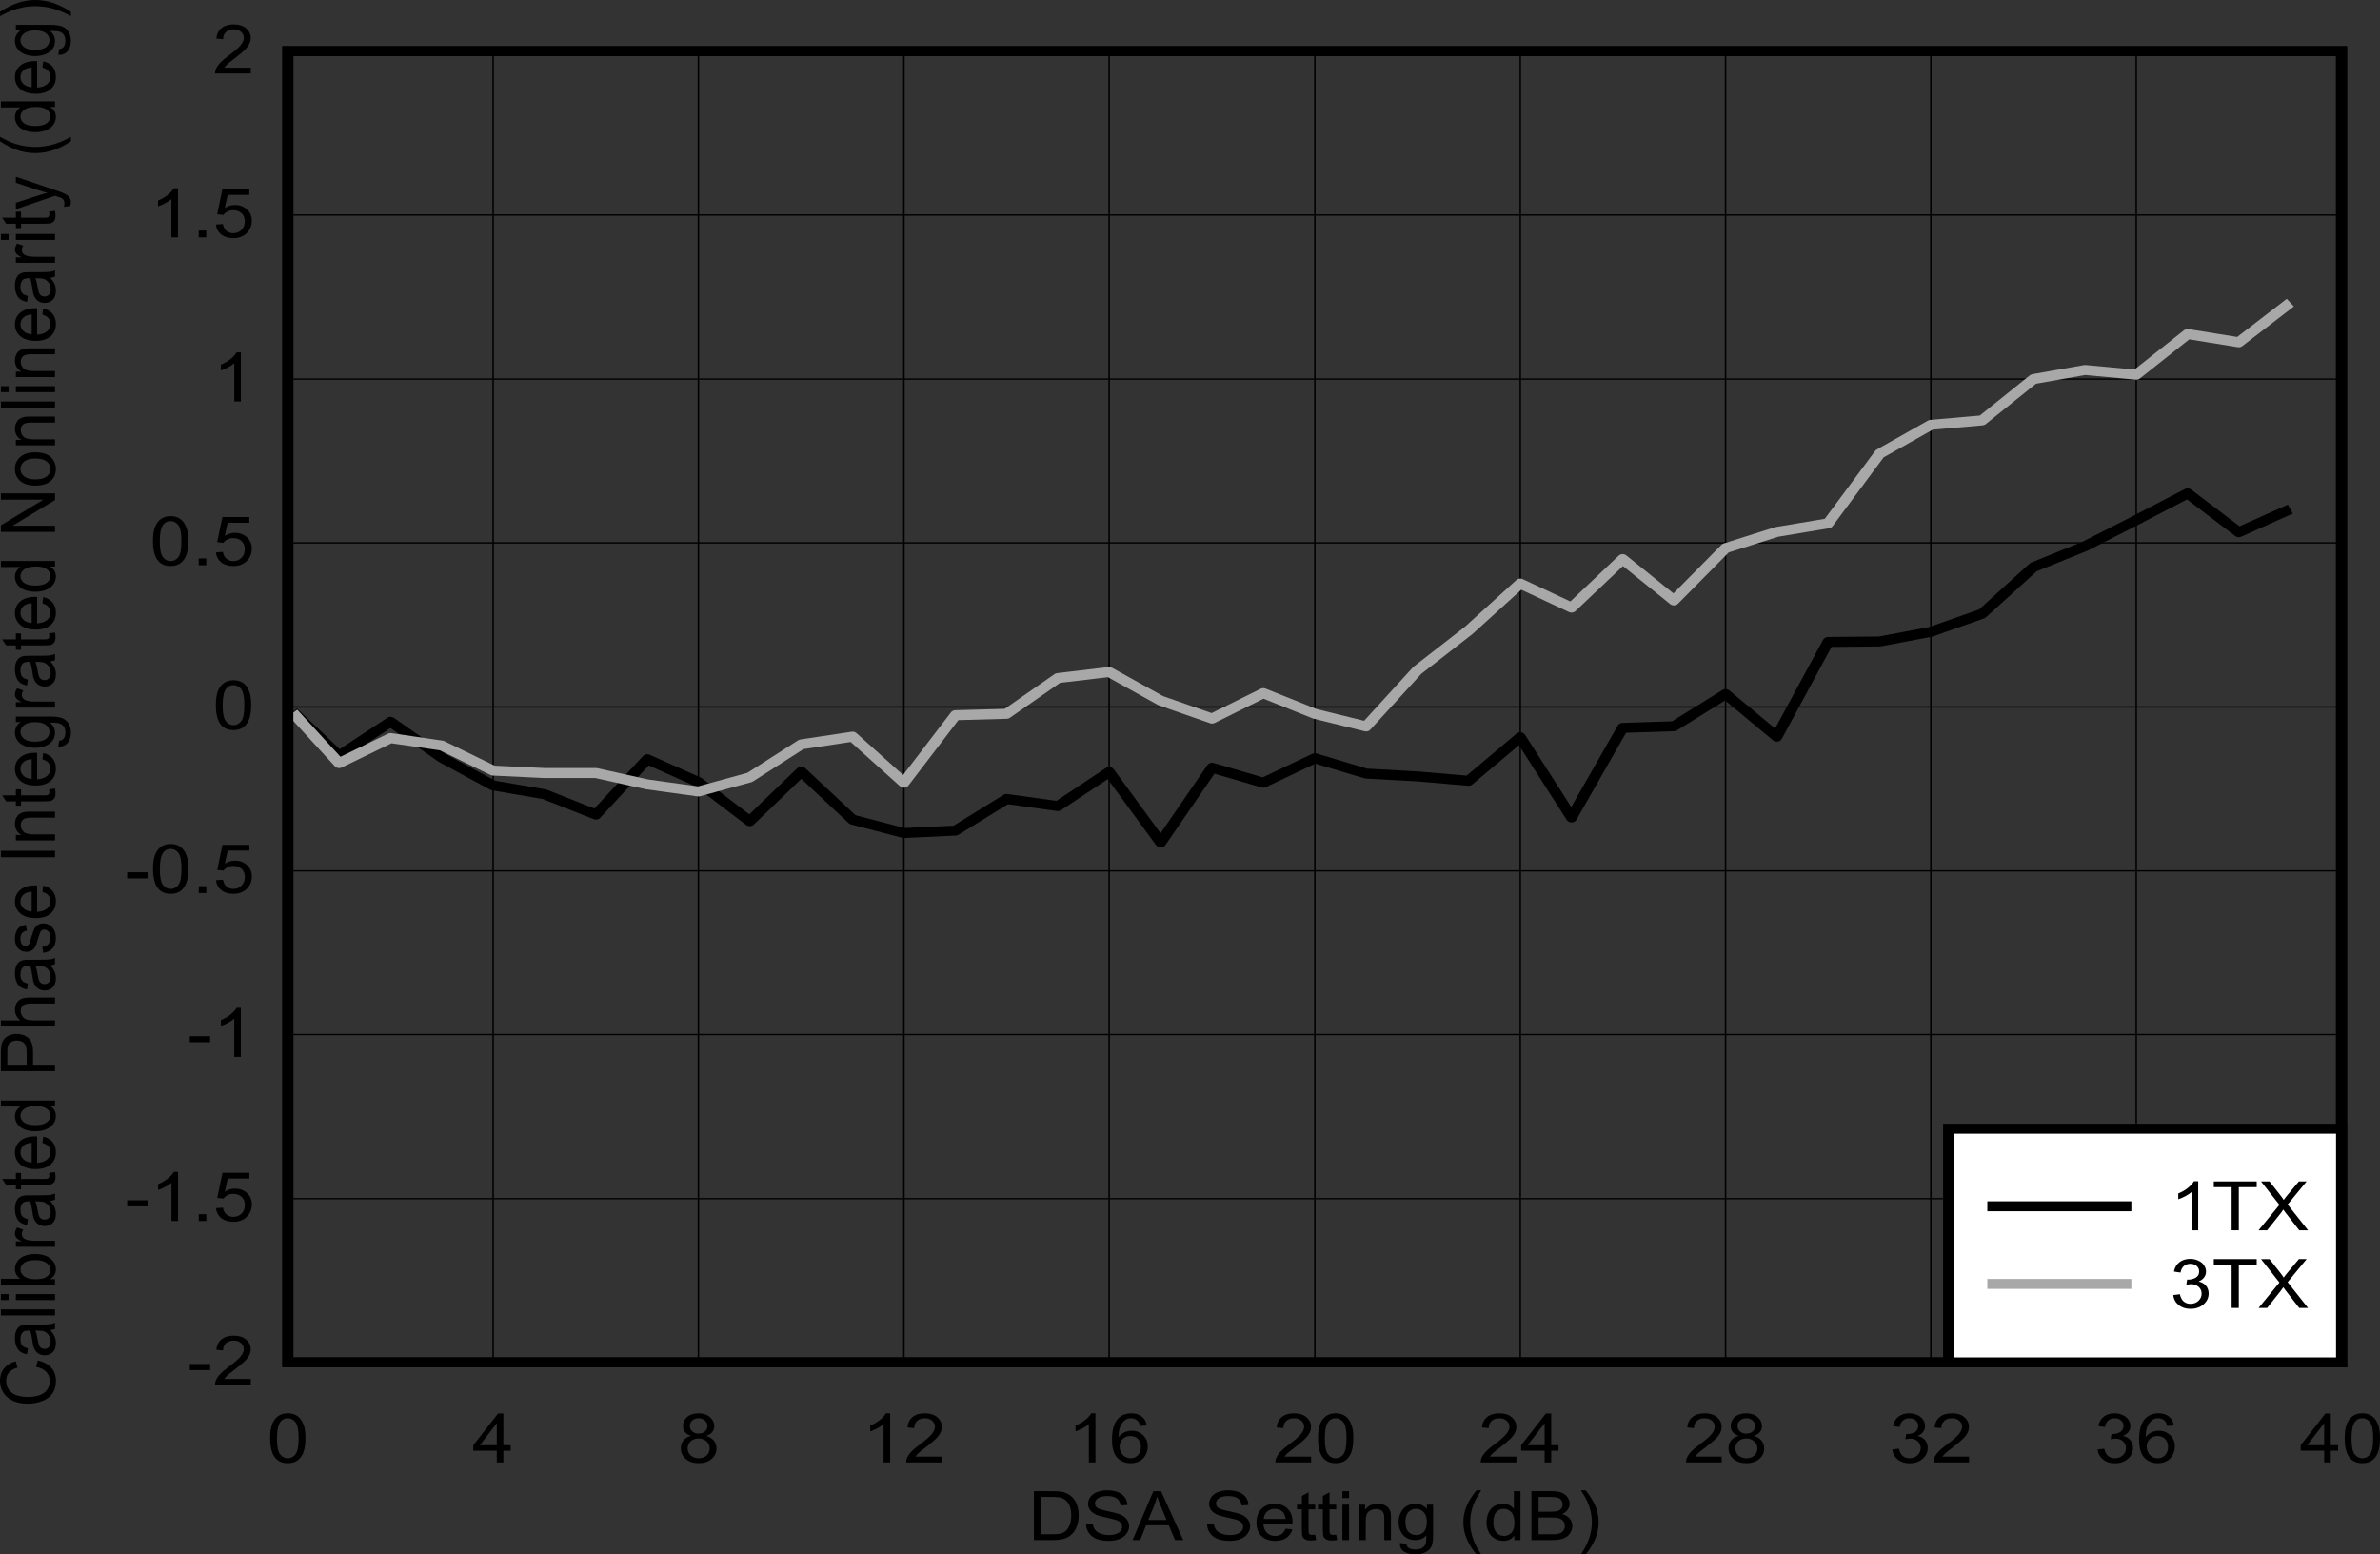 <?xml version="1.0" encoding="UTF-8" standalone="no"?>
<svg
   xmlns:dc="http://purl.org/dc/elements/1.1/"
   xmlns:cc="http://creativecommons.org/ns#"
   xmlns:rdf="http://www.w3.org/1999/02/22-rdf-syntax-ns#"
   xmlns:svg="http://www.w3.org/2000/svg"
   xmlns="http://www.w3.org/2000/svg"
   xmlns:xlink="http://www.w3.org/1999/xlink"
   xmlns:sodipodi="http://sodipodi.sourceforge.net/DTD/sodipodi-0.dtd"
   xmlns:inkscape="http://www.inkscape.org/namespaces/inkscape"
   sodipodi:docname="TX81_CALPHASEINL_DSA_SBASANO.pdf"
   id="svg487"
   version="1.2"
   viewBox="0 0 513.095 335.039"
   height="335.039pt"
   width="513.095pt">
  <rect x="0" y="0" width="513.095" height="335.039" fill="#333333" stroke="none"/>
  <sodipodi:namedview
     id="namedview489"
     inkscape:window-height="480"
     inkscape:window-width="640"
     inkscape:pageshadow="2"
     inkscape:pageopacity="0"
     guidetolerance="10"
     gridtolerance="10"
     objecttolerance="10"
     borderopacity="1"
     bordercolor="#666666"
     pagecolor="#ffffff" />
  <defs
     id="defs148">
    <g
       id="g146">
      <symbol
         id="glyph0-0"
         overflow="visible">
        <path
           inkscape:connector-curvature="0"
           id="path2"
           d="m 2.031,0 v -9.203 h 8.141 V 0 Z m 0.266,-0.234 h 7.625 V -8.969 h -7.625 z m 0,0"
           style="stroke:none" />
      </symbol>
      <symbol
         id="glyph0-1"
         overflow="visible">
        <path
           inkscape:connector-curvature="0"
           id="path5"
           d="m 1.25,0 v -10.531 h 4.016 c 0.902,0 1.598,0.051 2.078,0.141 0.664,0.148 1.238,0.402 1.719,0.766 0.613,0.469 1.07,1.07 1.375,1.797 0.301,0.73 0.453,1.566 0.453,2.5 0,0.805 -0.105,1.52 -0.312,2.141 -0.211,0.617 -0.477,1.129 -0.797,1.531 -0.324,0.398 -0.68,0.715 -1.062,0.953 -0.375,0.23 -0.84,0.41 -1.391,0.531 C 6.785,-0.055 6.164,0 5.469,0 Z M 2.797,-1.25 H 5.281 c 0.77,0 1.375,-0.062 1.812,-0.188 0.434,-0.121 0.785,-0.305 1.047,-0.547 0.363,-0.332 0.645,-0.773 0.844,-1.328 0.207,-0.559 0.312,-1.238 0.312,-2.031 0,-1.102 -0.207,-1.953 -0.609,-2.547 -0.398,-0.59 -0.879,-0.988 -1.438,-1.188 -0.418,-0.145 -1.086,-0.219 -2,-0.219 H 2.797 Z m 0,0"
           style="stroke:none" />
      </symbol>
      <symbol
         id="glyph0-2"
         overflow="visible">
        <path
           inkscape:connector-curvature="0"
           id="path8"
           d="M 0.734,-3.391 2.188,-3.5 c 0.07,0.531 0.234,0.965 0.484,1.297 0.246,0.336 0.641,0.605 1.172,0.812 0.527,0.211 1.125,0.312 1.781,0.312 0.59,0 1.113,-0.078 1.562,-0.234 0.445,-0.152 0.781,-0.367 1,-0.641 0.215,-0.277 0.328,-0.582 0.328,-0.906 0,-0.332 -0.105,-0.617 -0.312,-0.859 C 7.992,-3.965 7.645,-4.176 7.156,-4.344 6.844,-4.457 6.148,-4.629 5.078,-4.859 4.004,-5.086 3.254,-5.305 2.828,-5.516 2.273,-5.785 1.855,-6.113 1.578,-6.5 1.305,-6.895 1.172,-7.332 1.172,-7.812 c 0,-0.527 0.164,-1.023 0.5,-1.484 0.332,-0.465 0.82,-0.82 1.469,-1.062 C 3.785,-10.598 4.5,-10.719 5.281,-10.719 c 0.863,0 1.625,0.129 2.281,0.375 0.652,0.25 1.16,0.621 1.516,1.109 0.363,0.492 0.555,1.051 0.578,1.672 L 8.188,-7.469 C 8.102,-8.133 7.832,-8.633 7.375,-8.969 6.914,-9.309 6.238,-9.484 5.344,-9.484 c -0.938,0 -1.621,0.16 -2.047,0.469 -0.43,0.305 -0.641,0.676 -0.641,1.109 0,0.375 0.148,0.691 0.453,0.938 0.301,0.242 1.078,0.492 2.328,0.75 1.258,0.262 2.117,0.488 2.578,0.672 0.676,0.281 1.176,0.645 1.5,1.078 0.332,0.43 0.5,0.93 0.5,1.5 0,0.555 -0.184,1.082 -0.547,1.578 -0.355,0.5 -0.867,0.887 -1.531,1.156 -0.656,0.27 -1.402,0.406 -2.234,0.406 -1.055,0 -1.941,-0.137 -2.656,-0.406 C 2.336,-0.512 1.777,-0.93 1.375,-1.484 0.969,-2.043 0.754,-2.68 0.734,-3.391 Z m 0,0"
           style="stroke:none" />
      </symbol>
      <symbol
         id="glyph0-3"
         overflow="visible">
        <path
           inkscape:connector-curvature="0"
           id="path11"
           d="m -0.031,0 4.484,-10.531 h 1.656 L 10.891,0 H 9.125 L 7.766,-3.188 h -4.875 L 1.609,0 Z m 3.375,-4.328 H 7.297 L 6.078,-7.25 C 5.703,-8.133 5.426,-8.859 5.25,-9.422 c -0.148,0.668 -0.355,1.336 -0.625,2 z m 0,0"
           style="stroke:none" />
      </symbol>
      <symbol
         id="glyph0-4"
         overflow="visible">
        <path
           inkscape:connector-curvature="0"
           id="path14"
           d=""
           style="stroke:none" />
      </symbol>
      <symbol
         id="glyph0-5"
         overflow="visible">
        <path
           inkscape:connector-curvature="0"
           id="path17"
           d="m 6.859,-2.453 1.469,0.156 C 8.098,-1.516 7.664,-0.902 7.031,-0.469 6.406,-0.039 5.602,0.172 4.625,0.172 c -1.242,0 -2.227,-0.344 -2.953,-1.031 C 0.953,-1.543 0.594,-2.508 0.594,-3.75 c 0,-1.277 0.363,-2.273 1.094,-2.984 0.738,-0.715 1.691,-1.078 2.859,-1.078 1.121,0 2.039,0.352 2.75,1.047 0.715,0.699 1.078,1.68 1.078,2.938 0,0.074 0,0.191 0,0.344 H 2.078 c 0.051,0.836 0.312,1.477 0.781,1.922 0.465,0.449 1.055,0.672 1.766,0.672 0.52,0 0.969,-0.125 1.344,-0.375 0.371,-0.246 0.672,-0.645 0.891,-1.188 z M 2.156,-4.547 H 6.875 C 6.801,-5.191 6.617,-5.676 6.328,-6 5.867,-6.488 5.277,-6.734 4.562,-6.734 c -0.668,0 -1.227,0.199 -1.672,0.594 -0.449,0.398 -0.695,0.93 -0.734,1.594 z m 0,0"
           style="stroke:none" />
      </symbol>
      <symbol
         id="glyph0-6"
         overflow="visible">
        <path
           inkscape:connector-curvature="0"
           id="path20"
           d="M 4.203,-1.156 4.406,-0.016 C 4,0.055 3.637,0.094 3.328,0.094 2.805,0.094 2.398,0.02 2.109,-0.125 1.828,-0.27 1.621,-0.461 1.5,-0.703 1.383,-0.949 1.328,-1.461 1.328,-2.234 V -6.625 H 0.281 v -1 h 1.047 v -1.891 l 1.438,-0.781 V -7.625 h 1.438 v 1 h -1.438 v 4.469 c 0,0.367 0.02,0.602 0.062,0.703 0.051,0.105 0.133,0.191 0.25,0.25 0.113,0.062 0.273,0.094 0.484,0.094 0.164,0 0.379,-0.016 0.641,-0.047 z m 0,0"
           style="stroke:none" />
      </symbol>
      <symbol
         id="glyph0-7"
         overflow="visible">
        <path
           inkscape:connector-curvature="0"
           id="path23"
           d="m 1.078,-9.047 v -1.484 h 1.438 v 1.484 z m 0,9.047 v -7.625 h 1.438 V 0 Z m 0,0"
           style="stroke:none" />
      </symbol>
      <symbol
         id="glyph0-8"
         overflow="visible">
        <path
           inkscape:connector-curvature="0"
           id="path26"
           d="m 1.078,0 v -7.625 h 1.281 v 1.078 c 0.621,-0.84 1.52,-1.266 2.688,-1.266 0.508,0 0.977,0.086 1.406,0.25 0.426,0.168 0.742,0.387 0.953,0.656 0.215,0.273 0.367,0.59 0.453,0.953 C 7.91,-5.711 7.938,-5.289 7.938,-4.688 V 0 H 6.5 v -4.641 c 0,-0.527 -0.059,-0.926 -0.172,-1.188 -0.105,-0.258 -0.305,-0.469 -0.594,-0.625 C 5.453,-6.605 5.121,-6.688 4.75,-6.688 c -0.617,0 -1.148,0.18 -1.594,0.531 C 2.719,-5.812 2.5,-5.148 2.5,-4.172 V 0 Z m 0,0"
           style="stroke:none" />
      </symbol>
      <symbol
         id="glyph0-9"
         overflow="visible">
        <path
           inkscape:connector-curvature="0"
           id="path29"
           d="M 0.812,0.625 2.203,0.812 C 2.262,1.207 2.426,1.492 2.688,1.672 3.039,1.91 3.523,2.031 4.141,2.031 c 0.664,0 1.176,-0.121 1.531,-0.359 C 6.035,1.43 6.281,1.09 6.406,0.656 6.477,0.395 6.516,-0.156 6.516,-1 5.891,-0.332 5.105,0 4.172,0 3.016,0 2.117,-0.375 1.484,-1.125 0.848,-1.883 0.531,-2.797 0.531,-3.859 0.531,-4.586 0.676,-5.258 0.969,-5.875 1.258,-6.488 1.68,-6.961 2.234,-7.297 2.785,-7.637 3.438,-7.812 4.188,-7.812 c 0.988,0 1.805,0.367 2.453,1.094 V -7.625 H 7.969 v 6.594 c 0,1.184 -0.137,2.023 -0.406,2.516 C 7.289,1.98 6.863,2.375 6.281,2.656 5.707,2.945 4.996,3.094 4.156,3.094 3.145,3.094 2.324,2.887 1.703,2.484 1.086,2.078 0.789,1.457 0.812,0.625 Z M 2,-3.953 c 0,1 0.219,1.73 0.656,2.188 0.434,0.461 0.988,0.688 1.656,0.688 0.652,0 1.203,-0.223 1.641,-0.672 C 6.398,-2.207 6.625,-2.926 6.625,-3.906 c 0,-0.934 -0.23,-1.641 -0.688,-2.109 -0.461,-0.477 -1.012,-0.719 -1.656,-0.719 -0.637,0 -1.18,0.238 -1.625,0.703 C 2.219,-5.562 2,-4.867 2,-3.953 Z m 0,0"
           style="stroke:none" />
      </symbol>
      <symbol
         id="glyph0-10"
         overflow="visible">
        <path
           inkscape:connector-curvature="0"
           id="path32"
           d="M 3.812,3.094 C 3.02,2.195 2.348,1.145 1.797,-0.062 c -0.543,-1.207 -0.812,-2.457 -0.812,-3.75 0,-1.145 0.203,-2.238 0.609,-3.281 0.477,-1.207 1.219,-2.414 2.219,-3.625 h 1.016 c -0.637,1 -1.059,1.715 -1.266,2.141 -0.324,0.656 -0.582,1.348 -0.766,2.062 -0.23,0.898 -0.344,1.801 -0.344,2.703 0,2.305 0.789,4.602 2.375,6.906 z m 0,0"
           style="stroke:none" />
      </symbol>
      <symbol
         id="glyph0-11"
         overflow="visible">
        <path
           inkscape:connector-curvature="0"
           id="path35"
           d="M 6.547,0 V -0.969 C 6.016,-0.207 5.227,0.172 4.188,0.172 c -0.668,0 -1.289,-0.168 -1.859,-0.5 -0.562,-0.332 -1.004,-0.801 -1.312,-1.406 C 0.711,-2.336 0.562,-3.031 0.562,-3.812 c 0,-0.758 0.141,-1.445 0.422,-2.062 0.277,-0.621 0.695,-1.102 1.25,-1.438 0.559,-0.332 1.191,-0.5 1.891,-0.5 0.508,0 0.961,0.102 1.359,0.297 0.395,0.199 0.719,0.457 0.969,0.766 v -3.781 H 7.875 V 0 Z M 2.031,-3.812 c 0,0.98 0.223,1.715 0.672,2.203 0.457,0.48 1,0.719 1.625,0.719 0.621,0 1.156,-0.227 1.594,-0.688 0.434,-0.465 0.656,-1.176 0.656,-2.125 C 6.578,-4.742 6.352,-5.508 5.906,-6 5.457,-6.488 4.91,-6.734 4.266,-6.734 c -0.637,0 -1.168,0.238 -1.594,0.703 C 2.242,-5.562 2.031,-4.82 2.031,-3.812 Z m 0,0"
           style="stroke:none" />
      </symbol>
      <symbol
         id="glyph0-12"
         overflow="visible">
        <path
           inkscape:connector-curvature="0"
           id="path38"
           d="m 1.188,0 v -10.531 h 4.375 c 0.895,0 1.609,0.113 2.141,0.328 0.539,0.211 0.961,0.539 1.266,0.984 0.301,0.438 0.453,0.898 0.453,1.375 0,0.449 -0.137,0.879 -0.406,1.281 -0.262,0.398 -0.668,0.715 -1.219,0.953 0.707,0.188 1.25,0.512 1.625,0.969 C 9.805,-4.191 10,-3.66 10,-3.047 c 0,0.492 -0.121,0.949 -0.359,1.375 -0.23,0.418 -0.52,0.742 -0.859,0.969 -0.336,0.23 -0.758,0.41 -1.266,0.531 C 7.004,-0.055 6.379,0 5.641,0 Z M 2.734,-6.109 H 5.25 c 0.684,0 1.176,-0.039 1.469,-0.125 C 7.113,-6.336 7.41,-6.508 7.609,-6.75 7.805,-6.996 7.906,-7.305 7.906,-7.672 7.906,-8.023 7.809,-8.332 7.625,-8.594 7.445,-8.863 7.18,-9.047 6.828,-9.141 6.484,-9.242 5.895,-9.297 5.062,-9.297 H 2.734 Z m 0,4.859 h 2.906 c 0.496,0 0.848,-0.016 1.047,-0.047 0.352,-0.051 0.648,-0.145 0.891,-0.281 0.238,-0.133 0.43,-0.328 0.578,-0.578 0.152,-0.258 0.234,-0.555 0.234,-0.891 0,-0.395 -0.113,-0.738 -0.328,-1.031 C 7.844,-4.367 7.535,-4.57 7.141,-4.688 6.742,-4.801 6.176,-4.859 5.438,-4.859 H 2.734 Z m 0,0"
           style="stroke:none" />
      </symbol>
      <symbol
         id="glyph0-13"
         overflow="visible">
        <path
           inkscape:connector-curvature="0"
           id="path41"
           d="m 2.016,3.094 h -1.031 c 1.582,-2.305 2.375,-4.602 2.375,-6.906 0,-0.895 -0.117,-1.785 -0.344,-2.672 -0.18,-0.715 -0.43,-1.41 -0.75,-2.078 -0.211,-0.426 -0.637,-1.145 -1.281,-2.156 h 1.031 c 0.988,1.211 1.723,2.418 2.203,3.625 0.402,1.043 0.609,2.137 0.609,3.281 0,1.293 -0.277,2.543 -0.828,3.75 C 3.457,1.145 2.793,2.195 2.016,3.094 Z m 0,0"
           style="stroke:none" />
      </symbol>
      <symbol
         id="glyph0-14"
         overflow="visible">
        <path
           inkscape:connector-curvature="0"
           id="path44"
           d="m 0.672,-5.203 c 0,-1.238 0.141,-2.238 0.422,-3 0.289,-0.758 0.711,-1.344 1.266,-1.75 0.559,-0.414 1.266,-0.625 2.109,-0.625 0.621,0 1.172,0.117 1.641,0.344 0.477,0.23 0.867,0.559 1.172,0.984 0.309,0.43 0.555,0.949 0.734,1.562 0.176,0.617 0.266,1.445 0.266,2.484 0,1.242 -0.145,2.242 -0.422,3 -0.281,0.762 -0.707,1.352 -1.266,1.766 -0.562,0.406 -1.273,0.609 -2.125,0.609 -1.117,0 -1.996,-0.359 -2.641,-1.078 -0.773,-0.883 -1.156,-2.316 -1.156,-4.297 z m 1.469,0 c 0,1.73 0.223,2.883 0.672,3.453 0.445,0.574 1,0.859 1.656,0.859 0.664,0 1.223,-0.285 1.672,-0.859 0.445,-0.57 0.672,-1.723 0.672,-3.453 0,-1.727 -0.227,-2.879 -0.672,-3.453 -0.449,-0.57 -1.012,-0.859 -1.688,-0.859 -0.656,0 -1.18,0.258 -1.562,0.766 -0.5,0.637 -0.75,1.82 -0.75,3.547 z m 0,0"
           style="stroke:none" />
      </symbol>
      <symbol
         id="glyph0-15"
         overflow="visible">
        <path
           inkscape:connector-curvature="0"
           id="path47"
           d="m 5.266,0 v -2.516 h -5.062 v -1.188 L 5.531,-10.531 H 6.688 v 6.828 h 1.578 v 1.188 H 6.688 V 0 Z m 0,-3.703 v -4.75 l -3.656,4.75 z m 0,0"
           style="stroke:none" />
      </symbol>
      <symbol
         id="glyph0-16"
         overflow="visible">
        <path
           inkscape:connector-curvature="0"
           id="path50"
           d="M 2.875,-5.719 C 2.281,-5.914 1.836,-6.191 1.547,-6.547 1.266,-6.91 1.125,-7.348 1.125,-7.859 c 0,-0.77 0.301,-1.414 0.906,-1.938 0.613,-0.52 1.426,-0.781 2.438,-0.781 1.02,0 1.836,0.273 2.453,0.812 0.621,0.531 0.938,1.18 0.938,1.938 0,0.492 -0.145,0.918 -0.422,1.281 C 7.156,-6.191 6.723,-5.914 6.141,-5.719 6.855,-5.5 7.406,-5.152 7.781,-4.688 c 0.371,0.469 0.562,1.027 0.562,1.672 0,0.906 -0.355,1.668 -1.062,2.281 C 6.57,-0.129 5.645,0.172 4.5,0.172 3.352,0.172 2.426,-0.133 1.719,-0.75 1.008,-1.363 0.656,-2.129 0.656,-3.047 c 0,-0.684 0.191,-1.258 0.578,-1.719 C 1.617,-5.23 2.164,-5.551 2.875,-5.719 Z m -0.281,-2.188 c 0,0.5 0.176,0.914 0.531,1.234 0.352,0.312 0.812,0.469 1.375,0.469 0.551,0 1.004,-0.156 1.359,-0.469 0.352,-0.32 0.531,-0.707 0.531,-1.156 0,-0.477 -0.184,-0.879 -0.547,-1.203 -0.367,-0.32 -0.82,-0.484 -1.359,-0.484 -0.543,0 -0.996,0.164 -1.359,0.484 -0.355,0.312 -0.531,0.691 -0.531,1.125 z M 2.125,-3.047 c 0,0.375 0.094,0.738 0.281,1.078 0.195,0.344 0.488,0.613 0.875,0.797 0.383,0.188 0.797,0.281 1.234,0.281 0.684,0 1.25,-0.195 1.688,-0.594 C 6.648,-1.879 6.875,-2.383 6.875,-3 6.875,-3.621 6.645,-4.141 6.188,-4.547 5.727,-4.949 5.152,-5.156 4.469,-5.156 c -0.68,0 -1.242,0.207 -1.688,0.609 -0.438,0.398 -0.656,0.898 -0.656,1.5 z m 0,0"
           style="stroke:none" />
      </symbol>
      <symbol
         id="glyph0-17"
         overflow="visible">
        <path
           inkscape:connector-curvature="0"
           id="path53"
           d="M 6.062,0 H 4.641 v -8.25 c -0.344,0.305 -0.801,0.605 -1.359,0.906 -0.562,0.293 -1.07,0.512 -1.516,0.656 v -1.25 c 0.801,-0.332 1.5,-0.738 2.094,-1.219 0.602,-0.488 1.031,-0.961 1.281,-1.422 H 6.062 Z m 0,0"
           style="stroke:none" />
      </symbol>
      <symbol
         id="glyph0-18"
         overflow="visible">
        <path
           inkscape:connector-curvature="0"
           id="path56"
           d="M 8.203,-1.25 V 0 H 0.5 c -0.012,-0.309 0.039,-0.609 0.156,-0.891 0.195,-0.477 0.508,-0.945 0.938,-1.406 0.434,-0.457 1.062,-0.988 1.875,-1.594 1.27,-0.934 2.125,-1.68 2.562,-2.234 0.445,-0.551 0.672,-1.07 0.672,-1.562 0,-0.508 -0.207,-0.941 -0.609,-1.297 -0.398,-0.352 -0.926,-0.531 -1.578,-0.531 -0.688,0 -1.242,0.191 -1.656,0.562 -0.418,0.375 -0.625,0.898 -0.625,1.562 L 0.766,-7.531 C 0.867,-8.52 1.25,-9.273 1.906,-9.797 c 0.652,-0.52 1.535,-0.781 2.641,-0.781 1.113,0 2,0.285 2.656,0.844 0.652,0.562 0.984,1.258 0.984,2.078 0,0.43 -0.102,0.848 -0.297,1.25 C 7.703,-6 7.383,-5.57 6.938,-5.125 6.5,-4.676 5.762,-4.055 4.734,-3.266 3.879,-2.617 3.324,-2.176 3.078,-1.938 2.836,-1.707 2.637,-1.477 2.484,-1.25 Z m 0,0"
           style="stroke:none" />
      </symbol>
      <symbol
         id="glyph0-19"
         overflow="visible">
        <path
           inkscape:connector-curvature="0"
           id="path59"
           d="m 8.094,-7.953 -1.422,0.094 c -0.125,-0.496 -0.305,-0.867 -0.531,-1.109 -0.387,-0.363 -0.867,-0.547 -1.438,-0.547 -0.461,0 -0.863,0.117 -1.203,0.344 -0.449,0.305 -0.805,0.742 -1.062,1.312 -0.262,0.562 -0.398,1.371 -0.406,2.422 0.34,-0.465 0.766,-0.816 1.266,-1.047 0.496,-0.227 1.02,-0.344 1.562,-0.344 0.957,0 1.77,0.32 2.438,0.953 0.676,0.625 1.016,1.445 1.016,2.453 0,0.668 -0.164,1.289 -0.484,1.859 -0.312,0.562 -0.746,0.996 -1.297,1.297 -0.555,0.289 -1.18,0.438 -1.875,0.438 -1.188,0 -2.164,-0.395 -2.922,-1.188 -0.75,-0.789 -1.125,-2.098 -1.125,-3.922 0,-2.027 0.414,-3.508 1.25,-4.438 0.727,-0.801 1.707,-1.203 2.938,-1.203 0.914,0 1.664,0.238 2.25,0.703 0.582,0.461 0.93,1.102 1.047,1.922 z M 2.25,-3.406 c 0,0.438 0.102,0.863 0.312,1.266 0.215,0.406 0.516,0.723 0.891,0.938 0.371,0.211 0.77,0.312 1.188,0.312 0.602,0 1.117,-0.219 1.547,-0.656 0.434,-0.434 0.656,-1.035 0.656,-1.797 0,-0.727 -0.215,-1.301 -0.641,-1.719 -0.43,-0.414 -0.973,-0.625 -1.625,-0.625 -0.648,0 -1.199,0.211 -1.656,0.625 C 2.473,-4.645 2.25,-4.09 2.25,-3.406 Z m 0,0"
           style="stroke:none" />
      </symbol>
      <symbol
         id="glyph0-20"
         overflow="visible">
        <path
           inkscape:connector-curvature="0"
           id="path62"
           d="m 0.688,-2.781 1.422,-0.172 c 0.164,0.73 0.445,1.258 0.844,1.578 0.395,0.324 0.875,0.484 1.438,0.484 0.676,0 1.242,-0.207 1.703,-0.625 0.465,-0.426 0.703,-0.945 0.703,-1.562 0,-0.59 -0.215,-1.082 -0.641,-1.469 C 5.727,-4.93 5.18,-5.125 4.516,-5.125 4.242,-5.125 3.902,-5.074 3.5,-4.984 L 3.672,-6.125 c 0.09,0.012 0.164,0.016 0.219,0.016 0.613,0 1.16,-0.141 1.641,-0.422 0.488,-0.289 0.734,-0.738 0.734,-1.344 0,-0.465 -0.18,-0.859 -0.531,-1.172 -0.355,-0.309 -0.816,-0.469 -1.375,-0.469 -0.555,0 -1.02,0.164 -1.391,0.484 C 2.602,-8.719 2.363,-8.246 2.25,-7.625 L 0.828,-7.844 c 0.176,-0.871 0.57,-1.547 1.188,-2.016 0.621,-0.477 1.395,-0.719 2.312,-0.719 0.633,0 1.219,0.129 1.75,0.375 0.539,0.242 0.953,0.574 1.234,1 0.289,0.43 0.438,0.883 0.438,1.359 0,0.461 -0.137,0.879 -0.406,1.25 -0.273,0.375 -0.676,0.676 -1.203,0.891 0.684,0.148 1.219,0.449 1.594,0.906 0.383,0.449 0.578,1.012 0.578,1.688 0,0.918 -0.371,1.699 -1.109,2.344 C 6.461,-0.129 5.523,0.188 4.391,0.188 3.367,0.188 2.52,-0.086 1.844,-0.641 1.164,-1.191 0.777,-1.906 0.688,-2.781 Z m 0,0"
           style="stroke:none" />
      </symbol>
      <symbol
         id="glyph0-21"
         overflow="visible">
        <path
           inkscape:connector-curvature="0"
           id="path65"
           d="m 0.516,-3.156 v -1.312 H 4.906 v 1.312 z m 0,0"
           style="stroke:none" />
      </symbol>
      <symbol
         id="glyph0-22"
         overflow="visible">
        <path
           inkscape:connector-curvature="0"
           id="path68"
           d="m 1.484,0 v -1.469 h 1.625 V 0 Z m 0,0"
           style="stroke:none" />
      </symbol>
      <symbol
         id="glyph0-23"
         overflow="visible">
        <path
           inkscape:connector-curvature="0"
           id="path71"
           d="m 0.672,-2.766 1.5,-0.109 c 0.113,0.656 0.375,1.152 0.781,1.484 0.402,0.336 0.895,0.5 1.469,0.5 0.684,0 1.27,-0.234 1.75,-0.703 0.477,-0.465 0.719,-1.086 0.719,-1.859 0,-0.738 -0.23,-1.32 -0.688,-1.75 -0.461,-0.426 -1.066,-0.641 -1.812,-0.641 -0.461,0 -0.879,0.098 -1.25,0.281 -0.367,0.188 -0.652,0.434 -0.859,0.734 l -1.344,-0.156 1.125,-5.406 h 5.797 v 1.234 h -4.656 l -0.625,2.828 c 0.695,-0.434 1.43,-0.656 2.203,-0.656 1.008,0 1.863,0.32 2.562,0.953 0.707,0.637 1.062,1.457 1.062,2.453 0,0.961 -0.309,1.789 -0.922,2.484 -0.75,0.844 -1.773,1.266 -3.062,1.266 C 3.359,0.172 2.488,-0.094 1.812,-0.625 1.145,-1.164 0.762,-1.879 0.672,-2.766 Z m 0,0"
           style="stroke:none" />
      </symbol>
      <symbol
         id="glyph0-24"
         overflow="visible">
        <path
           inkscape:connector-curvature="0"
           id="path74"
           d="M 4.219,0 V -9.297 H 0.375 v -1.234 h 9.25 v 1.234 H 5.766 V 0 Z m 0,0"
           style="stroke:none" />
      </symbol>
      <symbol
         id="glyph0-25"
         overflow="visible">
        <path
           inkscape:connector-curvature="0"
           id="path77"
           d="m 0.078,0 4.5,-5.484 -3.969,-5.047 H 2.438 l 2.125,2.703 c 0.434,0.555 0.75,0.98 0.938,1.281 0.258,-0.371 0.566,-0.77 0.922,-1.188 l 2.344,-2.797 H 10.438 L 6.344,-5.562 10.75,0 H 8.844 L 5.922,-3.766 C 5.754,-3.973 5.582,-4.207 5.406,-4.469 5.145,-4.082 4.957,-3.816 4.844,-3.672 L 1.922,0 Z m 0,0"
           style="stroke:none" />
      </symbol>
      <symbol
         id="glyph1-0"
         overflow="visible">
        <path
           inkscape:connector-curvature="0"
           id="path80"
           d="M 0,-1.844 H -10.172 V -9.203 H 0 Z M -0.25,-2.062 v -6.906 h -9.672 v 6.906 z m 0,0"
           style="stroke:none" />
      </symbol>
      <symbol
         id="glyph1-1"
         overflow="visible">
        <path
           inkscape:connector-curvature="0"
           id="path83"
           d="m -4.094,-8.656 0.391,-1.391 c 1.273,0.293 2.242,0.82 2.906,1.578 0.668,0.762 1,1.691 1,2.781 0,1.137 -0.254,2.066 -0.766,2.781 -0.508,0.711 -1.25,1.254 -2.219,1.625 -0.977,0.367 -2.023,0.547 -3.141,0.547 -1.207,0 -2.266,-0.207 -3.172,-0.625 -0.902,-0.414 -1.594,-1.008 -2.062,-1.781 -0.465,-0.777 -0.703,-1.633 -0.703,-2.562 0,-1.051 0.301,-1.938 0.891,-2.656 0.594,-0.715 1.434,-1.223 2.516,-1.516 L -8.094,-8.5 c -0.852,0.25 -1.473,0.613 -1.859,1.078 -0.383,0.461 -0.578,1.043 -0.578,1.75 0,0.805 0.215,1.48 0.641,2.031 0.43,0.543 1.008,0.926 1.734,1.141 0.719,0.219 1.465,0.328 2.234,0.328 0.992,0 1.855,-0.129 2.594,-0.391 0.742,-0.258 1.293,-0.664 1.656,-1.219 0.367,-0.551 0.547,-1.145 0.547,-1.781 0,-0.777 -0.242,-1.441 -0.734,-1.984 -0.496,-0.539 -1.242,-0.91 -2.234,-1.109 z m 0,0"
           style="stroke:none" />
      </symbol>
      <symbol
         id="glyph1-2"
         overflow="visible">
        <path
           inkscape:connector-curvature="0"
           id="path86"
           d="m -1.047,-5.953 c 0.461,0.48 0.785,0.945 0.969,1.391 0.176,0.438 0.266,0.914 0.266,1.422 0,0.836 -0.223,1.48 -0.672,1.938 -0.457,0.449 -1.035,0.672 -1.734,0.672 -0.414,0 -0.797,-0.082 -1.141,-0.25 -0.34,-0.176 -0.613,-0.398 -0.812,-0.672 -0.207,-0.277 -0.367,-0.594 -0.484,-0.938 -0.07,-0.246 -0.141,-0.629 -0.203,-1.141 -0.145,-1.051 -0.312,-1.82 -0.5,-2.312 -0.195,0 -0.32,0 -0.375,0 -0.582,0 -0.992,0.121 -1.234,0.359 -0.32,0.336 -0.484,0.824 -0.484,1.469 0,0.617 0.121,1.07 0.359,1.359 0.242,0.281 0.66,0.496 1.25,0.641 L -6.031,-0.75 c -0.602,-0.113 -1.086,-0.301 -1.453,-0.562 -0.363,-0.27 -0.645,-0.656 -0.844,-1.156 -0.207,-0.496 -0.312,-1.078 -0.312,-1.734 0,-0.645 0.09,-1.172 0.266,-1.578 0.168,-0.402 0.383,-0.703 0.641,-0.891 0.25,-0.195 0.574,-0.336 0.969,-0.422 0.242,-0.039 0.68,-0.062 1.312,-0.062 h 1.922 c 1.324,0 2.164,-0.023 2.516,-0.078 C -0.66,-7.285 -0.32,-7.395 0,-7.562 v 1.359 c -0.289,0.125 -0.641,0.211 -1.047,0.25 z m -3.188,0.109 c 0.211,0.469 0.387,1.176 0.531,2.109 0.094,0.531 0.195,0.914 0.297,1.141 0.105,0.219 0.262,0.395 0.469,0.516 0.199,0.117 0.426,0.172 0.672,0.172 0.387,0 0.707,-0.129 0.953,-0.391 0.25,-0.258 0.375,-0.645 0.375,-1.156 0,-0.496 -0.117,-0.941 -0.359,-1.328 -0.238,-0.383 -0.566,-0.672 -0.984,-0.859 -0.32,-0.133 -0.801,-0.203 -1.438,-0.203 z m 0,0"
           style="stroke:none" />
      </symbol>
      <symbol
         id="glyph1-3"
         overflow="visible">
        <path
           inkscape:connector-curvature="0"
           id="path89"
           d="M 0,-0.938 H -11.656 V -2.234 H 0 Z m 0,0"
           style="stroke:none" />
      </symbol>
      <symbol
         id="glyph1-4"
         overflow="visible">
        <path
           inkscape:connector-curvature="0"
           id="path92"
           d="m -10.016,-0.984 h -1.641 v -1.281 h 1.641 z m 10.016,0 h -8.438 v -1.281 H 0 Z m 0,0"
           style="stroke:none" />
      </symbol>
      <symbol
         id="glyph1-5"
         overflow="visible">
        <path
           inkscape:connector-curvature="0"
           id="path95"
           d="m 0,-2.156 v 1.188 H -11.656 V -2.25 H -7.5 c -0.758,-0.551 -1.141,-1.25 -1.141,-2.094 0,-0.465 0.113,-0.91 0.328,-1.328 0.211,-0.426 0.504,-0.773 0.875,-1.047 0.375,-0.27 0.836,-0.477 1.375,-0.625 0.531,-0.152 1.105,-0.234 1.719,-0.234 1.449,0 2.57,0.324 3.359,0.969 0.781,0.648 1.172,1.426 1.172,2.328 0,0.898 -0.414,1.605 -1.25,2.125 z m -4.281,0 c 1.012,0 1.742,-0.117 2.188,-0.359 0.742,-0.414 1.109,-0.969 1.109,-1.656 0,-0.57 -0.27,-1.062 -0.812,-1.469 -0.539,-0.414 -1.352,-0.625 -2.438,-0.625 -1.102,0 -1.914,0.199 -2.438,0.594 -0.52,0.398 -0.781,0.879 -0.781,1.438 0,0.562 0.273,1.055 0.812,1.469 0.543,0.406 1.332,0.609 2.359,0.609 z m 0,0"
           style="stroke:none" />
      </symbol>
      <symbol
         id="glyph1-6"
         overflow="visible">
        <path
           inkscape:connector-curvature="0"
           id="path98"
           d="M 0,-0.953 H -8.438 V -2.125 h 1.281 c -0.602,-0.289 -1,-0.562 -1.188,-0.812 -0.195,-0.258 -0.297,-0.535 -0.297,-0.828 0,-0.434 0.16,-0.883 0.469,-1.344 l 1.328,0.453 c -0.207,0.312 -0.312,0.633 -0.312,0.953 0,0.281 0.098,0.539 0.281,0.766 0.188,0.219 0.449,0.379 0.781,0.469 0.512,0.148 1.07,0.219 1.672,0.219 H 0 Z m 0,0"
           style="stroke:none" />
      </symbol>
      <symbol
         id="glyph1-7"
         overflow="visible">
        <path
           inkscape:connector-curvature="0"
           id="path101"
           d="m -1.281,-3.797 1.266,-0.188 c 0.082,0.367 0.125,0.695 0.125,0.984 0,0.469 -0.082,0.836 -0.234,1.094 -0.164,0.25 -0.383,0.434 -0.656,0.547 -0.27,0.105 -0.832,0.156 -1.688,0.156 h -4.859 v 0.938 H -8.438 v -0.938 h -2.094 L -11.391,-2.5 H -8.438 v -1.297 h 1.109 V -2.5 h 4.938 c 0.406,0 0.668,-0.02 0.781,-0.062 0.117,-0.039 0.211,-0.113 0.281,-0.219 0.074,-0.102 0.109,-0.254 0.109,-0.453 0,-0.133 -0.02,-0.32 -0.062,-0.562 z m 0,0"
           style="stroke:none" />
      </symbol>
      <symbol
         id="glyph1-8"
         overflow="visible">
        <path
           inkscape:connector-curvature="0"
           id="path104"
           d="m -2.719,-6.188 0.188,-1.344 c 0.867,0.211 1.539,0.602 2.016,1.172 0.469,0.574 0.703,1.305 0.703,2.188 0,1.117 -0.379,2.004 -1.141,2.656 -0.758,0.656 -1.828,0.984 -3.203,0.984 -1.414,0 -2.516,-0.328 -3.297,-0.984 -0.789,-0.664 -1.188,-1.531 -1.188,-2.594 0,-1.02 0.387,-1.852 1.156,-2.5 0.773,-0.645 1.855,-0.969 3.25,-0.969 0.086,0 0.211,0.008 0.375,0.016 v 5.688 c 0.93,-0.051 1.645,-0.289 2.141,-0.719 0.492,-0.426 0.734,-0.957 0.734,-1.594 0,-0.465 -0.133,-0.867 -0.406,-1.203 C -1.668,-5.73 -2.113,-6 -2.719,-6.188 Z m -2.312,4.234 v -4.25 c -0.707,0.055 -1.238,0.215 -1.594,0.484 -0.551,0.406 -0.828,0.941 -0.828,1.594 0,0.594 0.223,1.098 0.656,1.5 0.438,0.406 1.027,0.633 1.766,0.672 z m 0,0"
           style="stroke:none" />
      </symbol>
      <symbol
         id="glyph1-9"
         overflow="visible">
        <path
           inkscape:connector-curvature="0"
           id="path107"
           d="m 0,-5.922 h -1.062 c 0.836,0.48 1.25,1.195 1.25,2.141 0,0.605 -0.184,1.164 -0.547,1.672 -0.371,0.512 -0.895,0.91 -1.562,1.188 C -2.586,-0.641 -3.352,-0.5 -4.219,-0.5 -5.059,-0.5 -5.82,-0.625 -6.5,-0.875 c -0.684,-0.258 -1.211,-0.641 -1.578,-1.141 -0.371,-0.508 -0.562,-1.082 -0.562,-1.719 0,-0.457 0.113,-0.863 0.328,-1.219 0.219,-0.363 0.504,-0.656 0.844,-0.875 h -4.188 V -7.125 H 0 Z m -4.219,4.094 c 1.086,0 1.898,-0.203 2.438,-0.609 0.531,-0.414 0.797,-0.906 0.797,-1.469 0,-0.559 -0.254,-1.039 -0.766,-1.438 -0.508,-0.395 -1.289,-0.594 -2.344,-0.594 -1.152,0 -2.004,0.207 -2.547,0.609 -0.539,0.398 -0.812,0.887 -0.812,1.469 0,0.586 0.262,1.07 0.781,1.453 0.523,0.387 1.34,0.578 2.453,0.578 z m 0,0"
           style="stroke:none" />
      </symbol>
      <symbol
         id="glyph1-10"
         overflow="visible">
        <path
           inkscape:connector-curvature="0"
           id="path110"
           d=""
           style="stroke:none" />
      </symbol>
      <symbol
         id="glyph1-11"
         overflow="visible">
        <path
           inkscape:connector-curvature="0"
           id="path113"
           d="m 0,-1.141 h -11.656 v -3.969 c 0,-0.695 0.039,-1.234 0.109,-1.609 C -11.453,-7.227 -11.27,-7.656 -11,-8 c 0.273,-0.352 0.648,-0.633 1.125,-0.844 0.48,-0.215 1.012,-0.328 1.594,-0.328 0.992,0 1.832,0.289 2.516,0.859 0.688,0.562 1.031,1.59 1.031,3.078 V -2.531 H 0 Z M -6.109,-2.531 V -5.25 c 0,-0.902 -0.18,-1.547 -0.547,-1.922 -0.371,-0.371 -0.898,-0.562 -1.578,-0.562 -0.488,0 -0.906,0.113 -1.25,0.328 -0.352,0.219 -0.582,0.512 -0.688,0.875 -0.07,0.242 -0.109,0.68 -0.109,1.312 v 2.688 z m 0,0"
           style="stroke:none" />
      </symbol>
      <symbol
         id="glyph1-12"
         overflow="visible">
        <path
           inkscape:connector-curvature="0"
           id="path116"
           d="m 0,-0.969 h -11.656 v -1.297 h 4.188 c -0.777,-0.602 -1.172,-1.363 -1.172,-2.281 0,-0.559 0.129,-1.051 0.375,-1.469 0.25,-0.414 0.598,-0.711 1.031,-0.891 0.43,-0.184 1.059,-0.281 1.891,-0.281 H 0 v 1.297 h -5.344 c -0.715,0 -1.238,0.145 -1.562,0.422 -0.332,0.281 -0.5,0.68 -0.5,1.188 0,0.387 0.117,0.754 0.344,1.094 0.219,0.336 0.52,0.574 0.891,0.719 0.375,0.137 0.895,0.203 1.547,0.203 H 0 Z m 0,0"
           style="stroke:none" />
      </symbol>
      <symbol
         id="glyph1-13"
         overflow="visible">
        <path
           inkscape:connector-curvature="0"
           id="path119"
           d="M -2.516,-0.453 -2.75,-1.734 c 0.574,-0.07 1.012,-0.27 1.312,-0.594 0.305,-0.332 0.453,-0.789 0.453,-1.375 0,-0.59 -0.129,-1.035 -0.391,-1.328 -0.27,-0.289 -0.586,-0.438 -0.953,-0.438 -0.32,0 -0.578,0.133 -0.766,0.391 -0.121,0.18 -0.285,0.617 -0.484,1.312 -0.258,0.961 -0.488,1.621 -0.688,1.984 -0.195,0.367 -0.461,0.645 -0.797,0.828 -0.34,0.188 -0.723,0.281 -1.141,0.281 -0.371,0 -0.723,-0.078 -1.047,-0.234 -0.32,-0.152 -0.586,-0.363 -0.797,-0.625 -0.164,-0.207 -0.305,-0.484 -0.422,-0.828 -0.113,-0.34 -0.172,-0.719 -0.172,-1.125 0,-0.59 0.102,-1.113 0.297,-1.562 0.188,-0.457 0.449,-0.789 0.781,-1 0.324,-0.215 0.758,-0.367 1.297,-0.453 l 0.188,1.266 c -0.426,0.055 -0.758,0.223 -1,0.5 -0.246,0.273 -0.375,0.66 -0.375,1.156 0,0.594 0.113,1.023 0.328,1.281 0.211,0.25 0.461,0.375 0.75,0.375 0.188,0 0.363,-0.051 0.516,-0.156 0.148,-0.102 0.273,-0.27 0.375,-0.5 0.055,-0.121 0.176,-0.504 0.359,-1.141 0.273,-0.914 0.496,-1.551 0.672,-1.906 0.168,-0.363 0.418,-0.648 0.75,-0.859 0.324,-0.207 0.73,-0.312 1.219,-0.312 0.48,0 0.934,0.133 1.359,0.391 0.418,0.25 0.742,0.617 0.969,1.094 0.227,0.469 0.344,1.004 0.344,1.594 0,0.992 -0.223,1.746 -0.672,2.266 -0.457,0.523 -1.133,0.855 -2.031,1 z m 0,0"
           style="stroke:none" />
      </symbol>
      <symbol
         id="glyph1-14"
         overflow="visible">
        <path
           inkscape:connector-curvature="0"
           id="path122"
           d="M 0,-1.375 H -11.656 V -2.766 H 0 Z m 0,0"
           style="stroke:none" />
      </symbol>
      <symbol
         id="glyph1-15"
         overflow="visible">
        <path
           inkscape:connector-curvature="0"
           id="path125"
           d="M 0,-0.969 H -8.438 V -2.141 H -7.25 C -8.176,-2.691 -8.641,-3.5 -8.641,-4.562 c 0,-0.457 0.098,-0.879 0.281,-1.266 C -8.172,-6.211 -7.926,-6.5 -7.625,-6.688 c 0.293,-0.195 0.645,-0.332 1.047,-0.406 0.262,-0.051 0.727,-0.078 1.391,-0.078 H 0 V -5.875 h -5.141 c -0.582,0 -1.016,0.055 -1.297,0.156 -0.289,0.094 -0.52,0.273 -0.688,0.531 -0.176,0.25 -0.266,0.551 -0.266,0.891 0,0.555 0.195,1.035 0.578,1.438 0.387,0.398 1.121,0.594 2.203,0.594 H 0 Z m 0,0"
           style="stroke:none" />
      </symbol>
      <symbol
         id="glyph1-16"
         overflow="visible">
        <path
           inkscape:connector-curvature="0"
           id="path128"
           d="m 0.703,-0.734 0.203,-1.25 c 0.426,-0.051 0.738,-0.195 0.938,-0.438 C 2.102,-2.742 2.234,-3.188 2.234,-3.75 2.234,-4.34 2.102,-4.801 1.844,-5.125 1.582,-5.457 1.211,-5.68 0.734,-5.797 0.441,-5.855 -0.172,-5.891 -1.109,-5.891 -0.367,-5.316 0,-4.605 0,-3.766 c 0,1.043 -0.414,1.855 -1.25,2.438 -0.84,0.574 -1.848,0.859 -3.016,0.859 -0.809,0 -1.555,-0.129 -2.234,-0.391 -0.676,-0.27 -1.203,-0.656 -1.578,-1.156 -0.371,-0.496 -0.562,-1.086 -0.562,-1.766 0,-0.895 0.41,-1.641 1.219,-2.234 H -8.438 v -1.188 h 7.297 c 1.309,0 2.238,0.129 2.781,0.375 0.551,0.242 0.984,0.621 1.297,1.141 0.32,0.523 0.484,1.168 0.484,1.938 0,0.906 -0.23,1.645 -0.688,2.203 -0.449,0.562 -1.129,0.836 -2.031,0.812 z M -4.375,-1.797 c 1.117,0 1.93,-0.195 2.438,-0.594 0.5,-0.402 0.75,-0.906 0.75,-1.5 0,-0.59 -0.25,-1.094 -0.75,-1.5 C -2.445,-5.793 -3.242,-6 -4.328,-6 c -1.027,0 -1.805,0.211 -2.328,0.625 -0.527,0.418 -0.797,0.918 -0.797,1.5 0,0.574 0.262,1.066 0.781,1.469 C -6.16,-2 -5.395,-1.797 -4.375,-1.797 Z m 0,0"
           style="stroke:none" />
      </symbol>
      <symbol
         id="glyph1-17"
         overflow="visible">
        <path
           inkscape:connector-curvature="0"
           id="path131"
           d="M 0,-1.125 H -11.656 V -2.547 L -2.5,-8.078 h -9.156 v -1.344 H 0 v 1.438 l -9.156,5.531 H 0 Z m 0,0"
           style="stroke:none" />
      </symbol>
      <symbol
         id="glyph1-18"
         overflow="visible">
        <path
           inkscape:connector-curvature="0"
           id="path134"
           d="m -4.219,-0.484 c -1.559,0 -2.723,-0.395 -3.484,-1.188 -0.621,-0.652 -0.938,-1.453 -0.938,-2.391 0,-1.051 0.383,-1.91 1.141,-2.578 0.762,-0.664 1.816,-1 3.156,-1 1.094,0 1.957,0.152 2.578,0.453 0.617,0.293 1.098,0.723 1.438,1.281 0.34,0.562 0.516,1.18 0.516,1.844 0,1.062 -0.375,1.93 -1.125,2.594 -0.758,0.656 -1.852,0.984 -3.281,0.984 z m 0,-1.328 c 1.086,0 1.898,-0.211 2.438,-0.641 0.531,-0.426 0.797,-0.961 0.797,-1.609 0,-0.645 -0.27,-1.18 -0.812,-1.609 -0.539,-0.426 -1.363,-0.641 -2.469,-0.641 -1.039,0 -1.832,0.215 -2.375,0.641 -0.539,0.43 -0.812,0.965 -0.812,1.609 0,0.648 0.273,1.184 0.812,1.609 0.531,0.43 1.34,0.641 2.422,0.641 z m 0,0"
           style="stroke:none" />
      </symbol>
      <symbol
         id="glyph1-19"
         overflow="visible">
        <path
           inkscape:connector-curvature="0"
           id="path137"
           d="m 3.25,-0.906 -1.344,0.141 c 0.082,-0.277 0.125,-0.531 0.125,-0.75 C 2.031,-1.793 1.977,-2.02 1.875,-2.188 1.77,-2.363 1.621,-2.508 1.438,-2.625 1.289,-2.707 0.93,-2.836 0.359,-3.016 c -0.074,-0.02 -0.191,-0.062 -0.344,-0.125 L -8.438,-0.234 V -1.625 l 4.891,-1.594 C -2.93,-3.426 -2.277,-3.609 -1.594,-3.766 -2.246,-3.918 -2.891,-4.102 -3.516,-4.312 L -8.438,-5.938 v -1.297 l 8.578,2.906 c 0.926,0.312 1.566,0.559 1.922,0.734 0.465,0.23 0.812,0.496 1.031,0.797 0.215,0.293 0.328,0.645 0.328,1.047 0,0.25 -0.059,0.535 -0.172,0.844 z m 0,0"
           style="stroke:none" />
      </symbol>
      <symbol
         id="glyph1-20"
         overflow="visible">
        <path
           inkscape:connector-curvature="0"
           id="path140"
           d="m 3.422,-3.438 c -0.992,0.711 -2.152,1.316 -3.484,1.812 -1.34,0.492 -2.727,0.734 -4.156,0.734 -1.258,0 -2.469,-0.18 -3.625,-0.547 -1.34,-0.434 -2.68,-1.102 -4.016,-2 V -4.375 c 1.105,0.586 1.898,0.973 2.375,1.156 0.73,0.293 1.492,0.523 2.281,0.688 0.992,0.211 1.988,0.312 2.984,0.312 2.555,0 5.098,-0.719 7.641,-2.156 z m 0,0"
           style="stroke:none" />
      </symbol>
      <symbol
         id="glyph1-21"
         overflow="visible">
        <path
           inkscape:connector-curvature="0"
           id="path143"
           d="m 3.422,-1.812 v 0.922 c -2.543,-1.434 -5.086,-2.156 -7.641,-2.156 -0.988,0 -1.973,0.105 -2.953,0.312 -0.801,0.168 -1.566,0.398 -2.297,0.688 -0.477,0.188 -1.273,0.574 -2.391,1.156 V -1.812 c 1.336,-0.902 2.676,-1.57 4.016,-2 1.156,-0.371 2.367,-0.562 3.625,-0.562 1.43,0 2.816,0.254 4.156,0.75 1.332,0.5 2.492,1.105 3.484,1.812 z m 0,0"
           style="stroke:none" />
      </symbol>
    </g>
  </defs>
  <g
     transform="translate(-61.807,-67.187)"
     id="surface1">
    <g
       id="g154"
       style="fill:#000000;fill-opacity:1">
      <use
         height="100%"
         width="100%"
         id="use150"
         y="399.133"
         x="283.459"
         xlink:href="#glyph0-1" />
      <use
         height="100%"
         width="100%"
         id="use152"
         y="399.133"
         x="295.211"
         xlink:href="#glyph0-2" />
    </g>
    <g
       id="g158"
       style="fill:#000000;fill-opacity:1">
      <use
         height="100%"
         width="100%"
         id="use156"
         y="399.133"
         x="306.003"
         xlink:href="#glyph0-3" />
    </g>
    <g
       id="g164"
       style="fill:#000000;fill-opacity:1">
      <use
         height="100%"
         width="100%"
         id="use160"
         y="399.133"
         x="316.779"
         xlink:href="#glyph0-4" />
      <use
         height="100%"
         width="100%"
         id="use162"
         y="399.133"
         x="321.304"
         xlink:href="#glyph0-2" />
    </g>
    <g
       id="g172"
       style="fill:#000000;fill-opacity:1">
      <use
         height="100%"
         width="100%"
         id="use166"
         y="399.133"
         x="332.095"
         xlink:href="#glyph0-5" />
      <use
         height="100%"
         width="100%"
         id="use168"
         y="399.133"
         x="341.146"
         xlink:href="#glyph0-6" />
      <use
         height="100%"
         width="100%"
         id="use170"
         y="399.133"
         x="345.671"
         xlink:href="#glyph0-6" />
    </g>
    <g
       id="g180"
       style="fill:#000000;fill-opacity:1">
      <use
         height="100%"
         width="100%"
         id="use174"
         y="399.133"
         x="350.131"
         xlink:href="#glyph0-7" />
      <use
         height="100%"
         width="100%"
         id="use176"
         y="399.133"
         x="353.744"
         xlink:href="#glyph0-8" />
      <use
         height="100%"
         width="100%"
         id="use178"
         y="399.133"
         x="362.794"
         xlink:href="#glyph0-9" />
    </g>
    <g
       id="g192"
       style="fill:#000000;fill-opacity:1">
      <use
         height="100%"
         width="100%"
         id="use182"
         y="399.133"
         x="371.779"
         xlink:href="#glyph0-4" />
      <use
         height="100%"
         width="100%"
         id="use184"
         y="399.133"
         x="376.304"
         xlink:href="#glyph0-10" />
      <use
         height="100%"
         width="100%"
         id="use186"
         y="399.133"
         x="381.725"
         xlink:href="#glyph0-11" />
      <use
         height="100%"
         width="100%"
         id="use188"
         y="399.133"
         x="390.775"
         xlink:href="#glyph0-12" />
      <use
         height="100%"
         width="100%"
         id="use190"
         y="399.133"
         x="401.632"
         xlink:href="#glyph0-13" />
    </g>
    <g
       id="g202"
       style="fill:#000000;fill-opacity:1">
      <use
         height="100%"
         width="100%"
         id="use194"
         y="370.462"
         x="73.666"
         xlink:href="#glyph1-1" />
      <use
         height="100%"
         width="100%"
         id="use196"
         y="359.836"
         x="73.666"
         xlink:href="#glyph1-2" />
      <use
         height="100%"
         width="100%"
         id="use198"
         y="351.654"
         x="73.666"
         xlink:href="#glyph1-3" />
      <use
         height="100%"
         width="100%"
         id="use200"
         y="348.387"
         x="73.666"
         xlink:href="#glyph1-4" />
    </g>
    <g
       id="g216"
       style="fill:#000000;fill-opacity:1">
      <use
         height="100%"
         width="100%"
         id="use204"
         y="345.061"
         x="73.666"
         xlink:href="#glyph1-5" />
      <use
         height="100%"
         width="100%"
         id="use206"
         y="336.878"
         x="73.666"
         xlink:href="#glyph1-6" />
      <use
         height="100%"
         width="100%"
         id="use208"
         y="331.977"
         x="73.666"
         xlink:href="#glyph1-2" />
      <use
         height="100%"
         width="100%"
         id="use210"
         y="323.795"
         x="73.666"
         xlink:href="#glyph1-7" />
      <use
         height="100%"
         width="100%"
         id="use212"
         y="319.703"
         x="73.666"
         xlink:href="#glyph1-8" />
      <use
         height="100%"
         width="100%"
         id="use214"
         y="311.521"
         x="73.666"
         xlink:href="#glyph1-9" />
    </g>
    <g
       id="g228"
       style="fill:#000000;fill-opacity:1">
      <use
         height="100%"
         width="100%"
         id="use218"
         y="303.294"
         x="73.666"
         xlink:href="#glyph1-10" />
      <use
         height="100%"
         width="100%"
         id="use220"
         y="299.203"
         x="73.666"
         xlink:href="#glyph1-11" />
      <use
         height="100%"
         width="100%"
         id="use222"
         y="289.387"
         x="73.666"
         xlink:href="#glyph1-12" />
      <use
         height="100%"
         width="100%"
         id="use224"
         y="281.204"
         x="73.666"
         xlink:href="#glyph1-2" />
      <use
         height="100%"
         width="100%"
         id="use226"
         y="273.021"
         x="73.666"
         xlink:href="#glyph1-13" />
    </g>
    <g
       id="g236"
       style="fill:#000000;fill-opacity:1">
      <use
         height="100%"
         width="100%"
         id="use230"
         y="265.604"
         x="73.666"
         xlink:href="#glyph1-8" />
      <use
         height="100%"
         width="100%"
         id="use232"
         y="257.422"
         x="73.666"
         xlink:href="#glyph1-10" />
      <use
         height="100%"
         width="100%"
         id="use234"
         y="253.33"
         x="73.666"
         xlink:href="#glyph1-14" />
    </g>
    <g
       id="g248"
       style="fill:#000000;fill-opacity:1">
      <use
         height="100%"
         width="100%"
         id="use238"
         y="249.298"
         x="73.666"
         xlink:href="#glyph1-15" />
      <use
         height="100%"
         width="100%"
         id="use240"
         y="241.115"
         x="73.666"
         xlink:href="#glyph1-7" />
      <use
         height="100%"
         width="100%"
         id="use242"
         y="237.024"
         x="73.666"
         xlink:href="#glyph1-8" />
      <use
         height="100%"
         width="100%"
         id="use244"
         y="228.841"
         x="73.666"
         xlink:href="#glyph1-16" />
      <use
         height="100%"
         width="100%"
         id="use246"
         y="220.659"
         x="73.666"
         xlink:href="#glyph1-6" />
    </g>
    <g
       id="g272"
       style="fill:#000000;fill-opacity:1">
      <use
         height="100%"
         width="100%"
         id="use250"
         y="215.685"
         x="73.666"
         xlink:href="#glyph1-2" />
      <use
         height="100%"
         width="100%"
         id="use252"
         y="207.502"
         x="73.666"
         xlink:href="#glyph1-7" />
      <use
         height="100%"
         width="100%"
         id="use254"
         y="203.411"
         x="73.666"
         xlink:href="#glyph1-8" />
      <use
         height="100%"
         width="100%"
         id="use256"
         y="195.228"
         x="73.666"
         xlink:href="#glyph1-9" />
      <use
         height="100%"
         width="100%"
         id="use258"
         y="187.046"
         x="73.666"
         xlink:href="#glyph1-10" />
      <use
         height="100%"
         width="100%"
         id="use260"
         y="182.954"
         x="73.666"
         xlink:href="#glyph1-17" />
      <use
         height="100%"
         width="100%"
         id="use262"
         y="172.329"
         x="73.666"
         xlink:href="#glyph1-18" />
      <use
         height="100%"
         width="100%"
         id="use264"
         y="164.146"
         x="73.666"
         xlink:href="#glyph1-15" />
      <use
         height="100%"
         width="100%"
         id="use266"
         y="155.964"
         x="73.666"
         xlink:href="#glyph1-3" />
      <use
         height="100%"
         width="100%"
         id="use268"
         y="152.696"
         x="73.666"
         xlink:href="#glyph1-4" />
      <use
         height="100%"
         width="100%"
         id="use270"
         y="149.429"
         x="73.666"
         xlink:href="#glyph1-15" />
    </g>
    <g
       id="g278"
       style="fill:#000000;fill-opacity:1">
      <use
         height="100%"
         width="100%"
         id="use274"
         y="141.188"
         x="73.666"
         xlink:href="#glyph1-8" />
      <use
         height="100%"
         width="100%"
         id="use276"
         y="133.005"
         x="73.666"
         xlink:href="#glyph1-2" />
    </g>
    <g
       id="g294"
       style="fill:#000000;fill-opacity:1">
      <use
         height="100%"
         width="100%"
         id="use280"
         y="124.779"
         x="73.666"
         xlink:href="#glyph1-6" />
      <use
         height="100%"
         width="100%"
         id="use282"
         y="119.878"
         x="73.666"
         xlink:href="#glyph1-4" />
      <use
         height="100%"
         width="100%"
         id="use284"
         y="116.611"
         x="73.666"
         xlink:href="#glyph1-7" />
      <use
         height="100%"
         width="100%"
         id="use286"
         y="112.519"
         x="73.666"
         xlink:href="#glyph1-19" />
      <use
         height="100%"
         width="100%"
         id="use288"
         y="105.161"
         x="73.666"
         xlink:href="#glyph1-10" />
      <use
         height="100%"
         width="100%"
         id="use290"
         y="101.07"
         x="73.666"
         xlink:href="#glyph1-20" />
      <use
         height="100%"
         width="100%"
         id="use292"
         y="96.169"
         x="73.666"
         xlink:href="#glyph1-9" />
    </g>
    <g
       id="g302"
       style="fill:#000000;fill-opacity:1">
      <use
         height="100%"
         width="100%"
         id="use296"
         y="87.927"
         x="73.666"
         xlink:href="#glyph1-8" />
      <use
         height="100%"
         width="100%"
         id="use298"
         y="79.745"
         x="73.666"
         xlink:href="#glyph1-16" />
      <use
         height="100%"
         width="100%"
         id="use300"
         y="71.562"
         x="73.666"
         xlink:href="#glyph1-21" />
    </g>
    <path
       inkscape:connector-curvature="0"
       id="path304"
       transform="matrix(2.316,5.8327e-8,-2.00168e-8,-2.094,51.49,408.97)"
       d="m 31.248,22.985 191.17,5e-6 V 157.956 l -191.17,-1e-5 z m 0,0"
       style="fill:none;stroke:#000000;stroke-width:1.027;stroke-linecap:round;stroke-linejoin:miter;stroke-miterlimit:10;stroke-opacity:1" />
    <g
       id="g308"
       style="fill:#000000;fill-opacity:1">
      <use
         height="100%"
         width="100%"
         id="use306"
         y="382.391"
         x="119.378"
         xlink:href="#glyph0-14" />
    </g>
    <path
       inkscape:connector-curvature="0"
       id="path310"
       transform="matrix(2.316,5.8327e-8,-2.00168e-8,-2.094,51.49,408.97)"
       d="m 50.357,157.95 -10e-7,-134.993"
       style="fill:none;stroke:#000000;stroke-width:0.14;stroke-linecap:butt;stroke-linejoin:round;stroke-miterlimit:10;stroke-opacity:1" />
    <g
       id="g314"
       style="fill:#000000;fill-opacity:1">
      <use
         height="100%"
         width="100%"
         id="use312"
         y="382.391"
         x="163.639"
         xlink:href="#glyph0-15" />
    </g>
    <path
       inkscape:connector-curvature="0"
       id="path316"
       transform="matrix(2.316,5.8327e-8,-2.00168e-8,-2.094,51.49,408.97)"
       d="m 69.467,157.95 -2e-6,-134.993"
       style="fill:none;stroke:#000000;stroke-width:0.14;stroke-linecap:butt;stroke-linejoin:round;stroke-miterlimit:10;stroke-opacity:1" />
    <g
       id="g320"
       style="fill:#000000;fill-opacity:1">
      <use
         height="100%"
         width="100%"
         id="use318"
         y="382.391"
         x="207.93"
         xlink:href="#glyph0-16" />
    </g>
    <path
       inkscape:connector-curvature="0"
       id="path322"
       transform="matrix(2.316,5.8327e-8,-2.00168e-8,-2.094,51.49,408.97)"
       d="m 88.594,157.95 -10e-7,-134.993"
       style="fill:none;stroke:#000000;stroke-width:0.14;stroke-linecap:butt;stroke-linejoin:round;stroke-miterlimit:10;stroke-opacity:1" />
    <g
       id="g328"
       style="fill:#000000;fill-opacity:1">
      <use
         height="100%"
         width="100%"
         id="use324"
         y="382.391"
         x="247.649"
         xlink:href="#glyph0-17" />
      <use
         height="100%"
         width="100%"
         id="use326"
         y="382.391"
         x="256.668"
         xlink:href="#glyph0-18" />
    </g>
    <path
       inkscape:connector-curvature="0"
       id="path330"
       transform="matrix(2.316,5.8327e-8,-2.00168e-8,-2.094,51.49,408.97)"
       d="m 107.7,157.95 -1e-5,-134.993"
       style="fill:none;stroke:#000000;stroke-width:0.14;stroke-linecap:butt;stroke-linejoin:round;stroke-miterlimit:10;stroke-opacity:1" />
    <g
       id="g336"
       style="fill:#000000;fill-opacity:1">
      <use
         height="100%"
         width="100%"
         id="use332"
         y="382.391"
         x="291.912"
         xlink:href="#glyph0-17" />
      <use
         height="100%"
         width="100%"
         id="use334"
         y="382.391"
         x="300.931"
         xlink:href="#glyph0-19" />
    </g>
    <path
       inkscape:connector-curvature="0"
       id="path338"
       transform="matrix(2.316,5.8327e-8,-2.00168e-8,-2.094,51.49,408.97)"
       d="M 126.85,157.95 V 22.957"
       style="fill:none;stroke:#000000;stroke-width:0.14;stroke-linecap:butt;stroke-linejoin:round;stroke-miterlimit:10;stroke-opacity:1" />
    <g
       id="g344"
       style="fill:#000000;fill-opacity:1">
      <use
         height="100%"
         width="100%"
         id="use340"
         y="382.391"
         x="336.264"
         xlink:href="#glyph0-18" />
      <use
         height="100%"
         width="100%"
         id="use342"
         y="382.391"
         x="345.282"
         xlink:href="#glyph0-14" />
    </g>
    <path
       inkscape:connector-curvature="0"
       id="path346"
       transform="matrix(2.316,5.8327e-8,-2.00168e-8,-2.094,51.49,408.97)"
       d="M 145.97,157.95 V 22.957"
       style="fill:none;stroke:#000000;stroke-width:0.14;stroke-linecap:butt;stroke-linejoin:round;stroke-miterlimit:10;stroke-opacity:1" />
    <g
       id="g352"
       style="fill:#000000;fill-opacity:1">
      <use
         height="100%"
         width="100%"
         id="use348"
         y="382.391"
         x="380.522"
         xlink:href="#glyph0-18" />
      <use
         height="100%"
         width="100%"
         id="use350"
         y="382.391"
         x="389.541"
         xlink:href="#glyph0-15" />
    </g>
    <path
       inkscape:connector-curvature="0"
       id="path354"
       transform="matrix(2.316,5.8327e-8,-2.00168e-8,-2.094,51.49,408.97)"
       d="M 165.08,157.95 V 22.957"
       style="fill:none;stroke:#000000;stroke-width:0.14;stroke-linecap:butt;stroke-linejoin:round;stroke-miterlimit:10;stroke-opacity:1" />
    <g
       id="g360"
       style="fill:#000000;fill-opacity:1">
      <use
         height="100%"
         width="100%"
         id="use356"
         y="382.391"
         x="424.78"
         xlink:href="#glyph0-18" />
      <use
         height="100%"
         width="100%"
         id="use358"
         y="382.391"
         x="433.799"
         xlink:href="#glyph0-16" />
    </g>
    <path
       inkscape:connector-curvature="0"
       id="path362"
       transform="matrix(2.316,5.8327e-8,-2.00168e-8,-2.094,51.49,408.97)"
       d="M 184.19,157.95 V 22.957"
       style="fill:none;stroke:#000000;stroke-width:0.14;stroke-linecap:butt;stroke-linejoin:round;stroke-miterlimit:10;stroke-opacity:1" />
    <g
       id="g368"
       style="fill:#000000;fill-opacity:1">
      <use
         height="100%"
         width="100%"
         id="use364"
         y="382.391"
         x="469.085"
         xlink:href="#glyph0-20" />
      <use
         height="100%"
         width="100%"
         id="use366"
         y="382.391"
         x="478.104"
         xlink:href="#glyph0-18" />
    </g>
    <path
       inkscape:connector-curvature="0"
       id="path370"
       transform="matrix(2.316,5.8327e-8,-2.00168e-8,-2.094,51.49,408.97)"
       d="M 203.309,157.95 V 22.957"
       style="fill:none;stroke:#000000;stroke-width:0.14;stroke-linecap:butt;stroke-linejoin:round;stroke-miterlimit:10;stroke-opacity:1" />
    <g
       id="g376"
       style="fill:#000000;fill-opacity:1">
      <use
         height="100%"
         width="100%"
         id="use372"
         y="382.391"
         x="513.344"
         xlink:href="#glyph0-20" />
      <use
         height="100%"
         width="100%"
         id="use374"
         y="382.391"
         x="522.363"
         xlink:href="#glyph0-19" />
    </g>
    <g
       id="g382"
       style="fill:#000000;fill-opacity:1">
      <use
         height="100%"
         width="100%"
         id="use378"
         y="382.391"
         x="557.602"
         xlink:href="#glyph0-15" />
      <use
         height="100%"
         width="100%"
         id="use380"
         y="382.391"
         x="566.621"
         xlink:href="#glyph0-14" />
    </g>
    <g
       id="g388"
       style="fill:#000000;fill-opacity:1">
      <use
         height="100%"
         width="100%"
         id="use384"
         y="365.65"
         x="102.205"
         xlink:href="#glyph0-21" />
      <use
         height="100%"
         width="100%"
         id="use386"
         y="365.65"
         x="107.672"
         xlink:href="#glyph0-18" />
    </g>
    <path
       inkscape:connector-curvature="0"
       id="path390"
       transform="matrix(2.316,5.8327e-8,-2.00168e-8,-2.094,51.49,408.97)"
       d="m 31.248,39.838 191.202,5e-6"
       style="fill:none;stroke:#000000;stroke-width:0.14;stroke-linecap:butt;stroke-linejoin:round;stroke-miterlimit:10;stroke-opacity:1" />
    <g
       id="g400"
       style="fill:#000000;fill-opacity:1">
      <use
         height="100%"
         width="100%"
         id="use392"
         y="330.362"
         x="88.708"
         xlink:href="#glyph0-21" />
      <use
         height="100%"
         width="100%"
         id="use394"
         y="330.362"
         x="94.128"
         xlink:href="#glyph0-17" />
      <use
         height="100%"
         width="100%"
         id="use396"
         y="330.362"
         x="103.178"
         xlink:href="#glyph0-22" />
      <use
         height="100%"
         width="100%"
         id="use398"
         y="330.362"
         x="107.703"
         xlink:href="#glyph0-23" />
    </g>
    <path
       inkscape:connector-curvature="0"
       id="path402"
       transform="matrix(2.316,5.8327e-8,-2.00168e-8,-2.094,51.49,408.97)"
       d="m 31.248,56.731 191.202,5e-6"
       style="fill:none;stroke:#000000;stroke-width:0.14;stroke-linecap:butt;stroke-linejoin:round;stroke-miterlimit:10;stroke-opacity:1" />
    <g
       id="g408"
       style="fill:#000000;fill-opacity:1">
      <use
         height="100%"
         width="100%"
         id="use404"
         y="294.989"
         x="102.205"
         xlink:href="#glyph0-21" />
      <use
         height="100%"
         width="100%"
         id="use406"
         y="294.989"
         x="107.672"
         xlink:href="#glyph0-17" />
    </g>
    <path
       inkscape:connector-curvature="0"
       id="path410"
       transform="matrix(2.316,5.8327e-8,-2.00168e-8,-2.094,51.49,408.97)"
       d="m 31.248,73.582 191.202,6e-6"
       style="fill:none;stroke:#000000;stroke-width:0.14;stroke-linecap:butt;stroke-linejoin:round;stroke-miterlimit:10;stroke-opacity:1" />
    <g
       id="g420"
       style="fill:#000000;fill-opacity:1">
      <use
         height="100%"
         width="100%"
         id="use412"
         y="259.672"
         x="88.708"
         xlink:href="#glyph0-21" />
      <use
         height="100%"
         width="100%"
         id="use414"
         y="259.672"
         x="94.128"
         xlink:href="#glyph0-14" />
      <use
         height="100%"
         width="100%"
         id="use416"
         y="259.672"
         x="103.178"
         xlink:href="#glyph0-22" />
      <use
         height="100%"
         width="100%"
         id="use418"
         y="259.672"
         x="107.703"
         xlink:href="#glyph0-23" />
    </g>
    <path
       inkscape:connector-curvature="0"
       id="path422"
       transform="matrix(2.316,5.8327e-8,-2.00168e-8,-2.094,51.49,408.97)"
       d="m 31.248,90.45 191.202,5e-6"
       style="fill:none;stroke:#000000;stroke-width:0.14;stroke-linecap:butt;stroke-linejoin:round;stroke-miterlimit:10;stroke-opacity:1" />
    <g
       id="g426"
       style="fill:#000000;fill-opacity:1">
      <use
         height="100%"
         width="100%"
         id="use424"
         y="224.382"
         x="107.673"
         xlink:href="#glyph0-14" />
    </g>
    <path
       inkscape:connector-curvature="0"
       id="path428"
       transform="matrix(2.316,5.8327e-8,-2.00168e-8,-2.094,51.49,408.97)"
       d="m 31.248,107.34 191.202,1e-5"
       style="fill:none;stroke:#000000;stroke-width:0.14;stroke-linecap:butt;stroke-linejoin:round;stroke-miterlimit:10;stroke-opacity:1" />
    <g
       id="g436"
       style="fill:#000000;fill-opacity:1">
      <use
         height="100%"
         width="100%"
         id="use430"
         y="189.019"
         x="94.113"
         xlink:href="#glyph0-14" />
      <use
         height="100%"
         width="100%"
         id="use432"
         y="189.019"
         x="103.164"
         xlink:href="#glyph0-22" />
      <use
         height="100%"
         width="100%"
         id="use434"
         y="189.019"
         x="107.689"
         xlink:href="#glyph0-23" />
    </g>
    <path
       inkscape:connector-curvature="0"
       id="path438"
       transform="matrix(2.316,5.8327e-8,-2.00168e-8,-2.094,51.49,408.97)"
       d="m 31.248,124.2 191.202,1e-5"
       style="fill:none;stroke:#000000;stroke-width:0.14;stroke-linecap:butt;stroke-linejoin:round;stroke-miterlimit:10;stroke-opacity:1" />
    <g
       id="g442"
       style="fill:#000000;fill-opacity:1">
      <use
         height="100%"
         width="100%"
         id="use440"
         y="153.715"
         x="107.673"
         xlink:href="#glyph0-17" />
    </g>
    <path
       inkscape:connector-curvature="0"
       id="path444"
       transform="matrix(2.316,5.8327e-8,-2.00168e-8,-2.094,51.49,408.97)"
       d="m 31.248,141.09 191.202,1e-5"
       style="fill:none;stroke:#000000;stroke-width:0.14;stroke-linecap:butt;stroke-linejoin:round;stroke-miterlimit:10;stroke-opacity:1" />
    <g
       id="g452"
       style="fill:#000000;fill-opacity:1">
      <use
         height="100%"
         width="100%"
         id="use446"
         y="118.347"
         x="94.113"
         xlink:href="#glyph0-17" />
      <use
         height="100%"
         width="100%"
         id="use448"
         y="118.347"
         x="103.164"
         xlink:href="#glyph0-22" />
      <use
         height="100%"
         width="100%"
         id="use450"
         y="118.347"
         x="107.689"
         xlink:href="#glyph0-23" />
    </g>
    <g
       id="g456"
       style="fill:#000000;fill-opacity:1">
      <use
         height="100%"
         width="100%"
         id="use454"
         y="83.022"
         x="107.673"
         xlink:href="#glyph0-18" />
    </g>
    <path
       inkscape:connector-curvature="0"
       id="path458"
       transform="matrix(2.316,5.8327e-8,-2.00168e-8,-2.094,51.49,408.97)"
       d="m 31.727,89.944 4.294,-4.514 4.788,3.492 4.773,-3.692 4.775,-2.856 4.775,-0.903 4.8,-2.097 4.775,5.697 4.76,-2.352 4.777,-4.024 4.8,5.1 4.773,-4.94 4.777,-1.38 4.8,0.252 4.761,3.253 4.775,-0.731 4.77,3.507 4.8,-7.251 4.78,7.689 4.77,-1.541 4.8,2.522 4.77,-1.58 4.77,-0.291 4.77,-0.451 4.81,4.475 4.77,-8.247 4.76,9.215 4.77,0.173 4.81,3.307 4.77,-4.384 4.77,9.749 4.81,0.052 4.76,0.996 4.77,1.858 4.78,4.8 4.8,2.151 4.77,2.69 4.78,2.75 4.761,-4 4.799,2.38"
       style="fill:none;stroke:#000000;stroke-width:1.027;stroke-linecap:butt;stroke-linejoin:round;stroke-miterlimit:10;stroke-opacity:1" />
    <path
       inkscape:connector-curvature="0"
       id="path460"
       transform="matrix(2.316,5.8327e-8,-2.00168e-8,-2.094,51.49,408.97)"
       d="m 31.727,89.851 4.294,-5.179 4.788,2.576 4.773,-0.77 4.775,-2.576 4.775,-0.252 h 4.8 l 4.775,-1.17 4.76,-0.729 4.777,1.448 4.8,3.399 4.773,0.797 4.777,-4.74 4.8,6.945 4.761,0.147 4.775,3.677 4.77,0.625 4.8,-2.949 4.78,-1.845 4.77,2.617 4.8,-2.125 4.77,-1.302 4.77,5.777 4.77,4.104 4.81,4.824 4.77,-2.47 4.76,4.99 4.77,-4.25 4.81,5.38 4.77,1.67 4.77,0.881 4.81,7.169 4.76,2.97 4.77,0.461 4.78,4.25 4.8,0.94 4.77,-0.491 4.78,4.19 4.761,-0.849 4.799,4.08"
       style="fill:none;stroke:#a8a8a8;stroke-width:1.027;stroke-linecap:butt;stroke-linejoin:round;stroke-miterlimit:10;stroke-opacity:1" />
    <path
       inkscape:connector-curvature="0"
       id="path462"
       transform="matrix(2.316,5.8327e-8,-2.00168e-8,-2.094,51.49,408.97)"
       d="m 31.248,22.985 191.17,5e-6 V 157.956 l -191.17,-1e-5 z m 0,0"
       style="fill:none;stroke:#000000;stroke-width:1.027;stroke-linecap:round;stroke-linejoin:miter;stroke-miterlimit:10;stroke-opacity:1" />
    <path
       inkscape:connector-curvature="0"
       id="path464"
       transform="matrix(2.316,5.8327e-8,-2.00168e-8,-2.094,51.49,408.97)"
       d="m 185.841,22.985 36.58,1e-6 V 47.037 l -36.58,-1e-6 z m 0,0"
       style="fill:#ffffff;fill-opacity:1;fill-rule:evenodd;stroke:#000000;stroke-width:1.027;stroke-linecap:round;stroke-linejoin:miter;stroke-miterlimit:10;stroke-opacity:1" />
    <path
       inkscape:connector-curvature="0"
       id="path466"
       transform="matrix(2.316,5.8327e-8,-2.00168e-8,-2.094,51.49,408.97)"
       d="m 189.96,39.054 h 12.38"
       style="fill:none;stroke:#000000;stroke-width:1.027;stroke-linecap:square;stroke-linejoin:round;stroke-miterlimit:10;stroke-opacity:1" />
    <g
       id="g474"
       style="fill:#000000;fill-opacity:1">
      <use
         height="100%"
         width="100%"
         id="use468"
         y="332.364"
         x="529.648"
         xlink:href="#glyph0-17" />
      <use
         height="100%"
         width="100%"
         id="use470"
         y="332.364"
         x="538.698"
         xlink:href="#glyph0-24" />
      <use
         height="100%"
         width="100%"
         id="use472"
         y="332.364"
         x="548.644"
         xlink:href="#glyph0-25" />
    </g>
    <path
       inkscape:connector-curvature="0"
       id="path476"
       transform="matrix(2.316,5.8327e-8,-2.00168e-8,-2.094,51.49,408.97)"
       d="m 189.96,31.061 h 12.38"
       style="fill:none;stroke:#a8a8a8;stroke-width:1.027;stroke-linecap:square;stroke-linejoin:round;stroke-miterlimit:10;stroke-opacity:1" />
    <g
       id="g484"
       style="fill:#000000;fill-opacity:1">
      <use
         height="100%"
         width="100%"
         id="use478"
         y="349.105"
         x="529.648"
         xlink:href="#glyph0-20" />
      <use
         height="100%"
         width="100%"
         id="use480"
         y="349.105"
         x="538.698"
         xlink:href="#glyph0-24" />
      <use
         height="100%"
         width="100%"
         id="use482"
         y="349.105"
         x="548.644"
         xlink:href="#glyph0-25" />
    </g>
  </g>
</svg>
